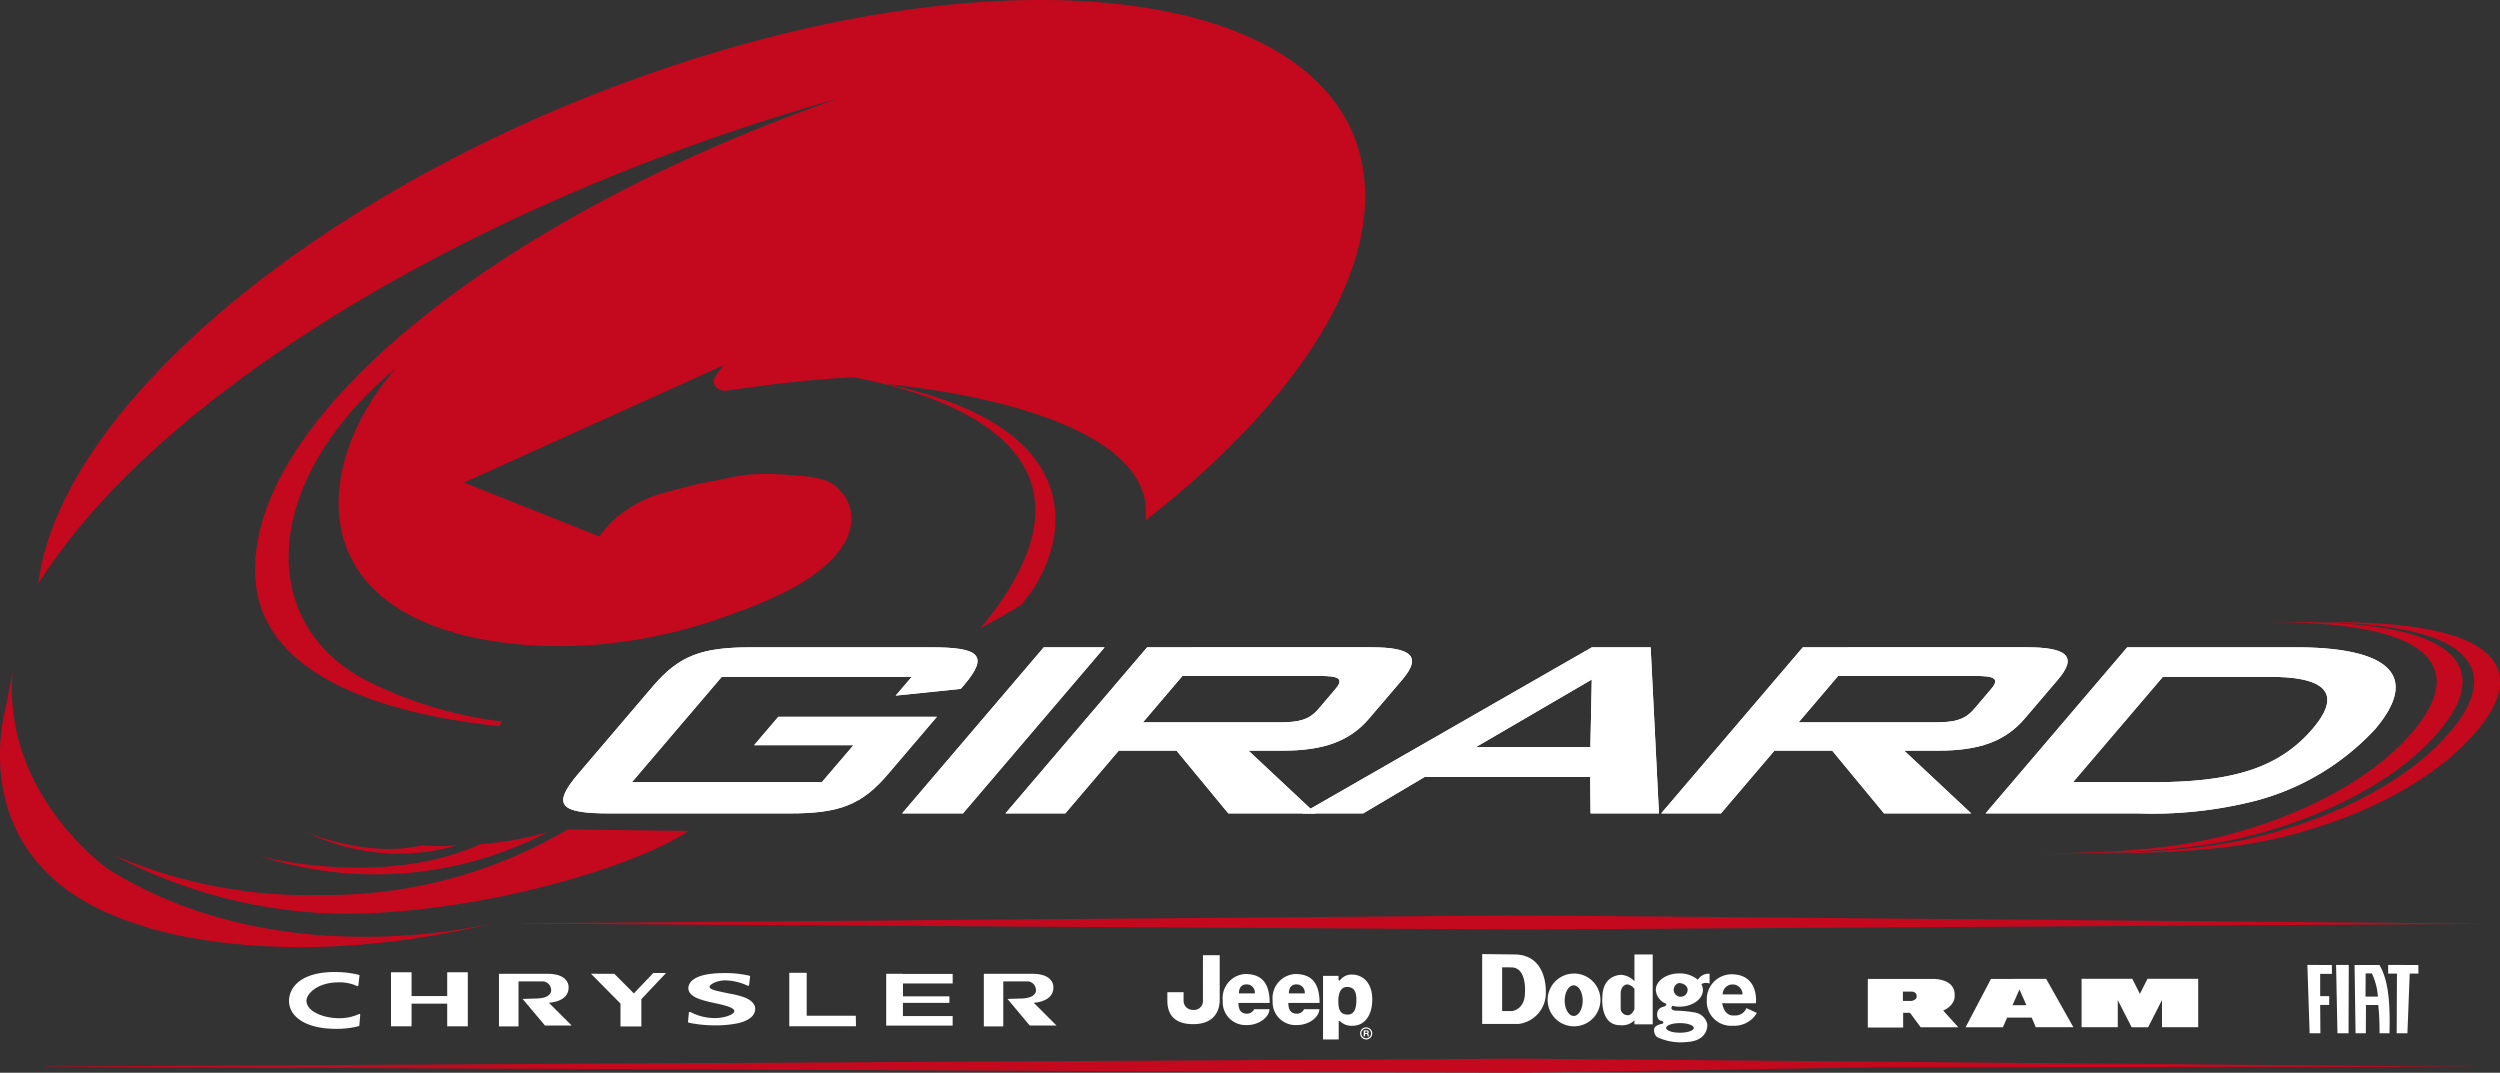 <svg xmlns="http://www.w3.org/2000/svg" xmlns:xlink="http://www.w3.org/1999/xlink" width="201.039" height="86.265" viewBox="0 0 201.039 86.265">
  <rect x="0" y="0" width="201.039" height="86.265" fill="#333333" stroke="none"/>
  <defs>
    <clipPath id="clip-path">
      <rect id="Rectangle_6253" data-name="Rectangle 6253" width="201.039" height="86.265" fill="none"/>
    </clipPath>
  </defs>
  <g id="girard_logo" data-name="girard logo" transform="translate(0 0)">
    <g id="Group_21537" data-name="Group 21537" transform="translate(0 0)" clip-path="url(#clip-path)">
      <path id="Path_78909" data-name="Path 78909" d="M8.677,77.232S.144,71.251,1.015,61.353l-.5,2.7S-3.53,77.073,11.029,81.667c0,0,10.806,4.215,28.7-.083-4,.892-18.682,3.4-31.051-4.352" transform="translate(0 -7.354)" fill="#c4091e"/>
      <path id="Path_78910" data-name="Path 78910" d="M110.133,14.42C108.685-.437,83.625-4.471,54.164,5.41,26.8,14.587,5.262,32.542,3.5,46.954,12.765,32.085,37.73,16.426,67.867,7.91,40.3,17.478,19.954,33.918,20.973,46.711,21.518,53.533,29.34,57.2,40.565,58.4c.07-.128.152-.247.223-.379a32.853,32.853,0,0,1-11.12-3.409c-8.734-4.75-8.1-16.111,2.606-25.027-6.044,6.912-7.537,17.407,4.04,21.1.124.038.341.082.628.136l-.177,0s9.924,3.405,22.876-1.571l-.007,0a32.472,32.472,0,0,0,4.777-2.1c6.719-3.887,3.873-7.328,3.873-7.328-.7-.894-1.164-1.351-3.5-1.559-4.644-.408-4.906.094-8.112.62l-2.962.773a10.057,10.057,0,0,0-4.215,2.411l-.9,1.061L37.728,38.807l20.884-9.443-.628.809s-.65.931.665,1.264c5.03-.7,7.211-.935,10.44-1.1,6.586,1.283,22.2,5.711,10.167,20.192q1.654-.914,3.238-1.858c3.618-4.016,6.7-14.165-10.833-17.783,0,0,21.959,1.738,20.881,10.952,11.49-8.946,18.413-19.013,17.59-27.419" transform="translate(-0.419 0)" fill="#c4091e"/>
      <path id="Path_78911" data-name="Path 78911" d="M56.6,75.9c-3.874,2.687-16.248,6.592-27.482,6.661a40.179,40.179,0,0,1-18.757-4.729,39.483,39.483,0,0,0,16.772,3.221,38.193,38.193,0,0,0,19.755-5.27Z" transform="translate(-1.241 -9.083)" fill="#c4091e"/>
      <path id="Path_78912" data-name="Path 78912" d="M41.5,76.985a24.947,24.947,0,0,0,5.43-.98,29.993,29.993,0,0,1-23.163,1.951s9.753,2.626,17.734-.972" transform="translate(-2.848 -9.11)" fill="#c4091e"/>
      <path id="Path_78913" data-name="Path 78913" d="M37.279,77.093a14.333,14.333,0,0,0,2.855-.007A16.691,16.691,0,0,1,28.1,76.07s4.832,2.071,9.178,1.023" transform="translate(-3.368 -9.118)" fill="#c4091e"/>
      <path id="Path_78914" data-name="Path 78914" d="M220.172,60.69c-.878-2.552-5.353-3.851-13.307-3.851h-2.082c7.952,0,12.427,1.3,13.3,3.851.512,1.482-.238,3.324-2.22,5.475-3.162,3.436-8.551,6.3-14.782,7.871-3.867.981-8.389,1.4-15.11,1.4h2.082c6.724,0,11.247-.422,15.114-1.4,6.228-1.569,11.615-4.435,14.782-7.871,1.979-2.151,2.728-3.993,2.219-5.475" transform="translate(-22.292 -6.813)" fill="#c4091e"/>
      <path id="Path_78915" data-name="Path 78915" d="M223.586,60.69c-.878-2.552-5.357-3.851-13.309-3.851H208.2c7.954,0,12.428,1.3,13.305,3.851.509,1.482-.234,3.324-2.216,5.475-3.164,3.436-8.553,6.3-14.785,7.871-3.867.981-8.387,1.4-15.11,1.4h2.081c6.726,0,11.244-.422,15.115-1.4,6.226-1.569,11.617-4.435,14.78-7.871,1.982-2.151,2.728-3.993,2.221-5.475" transform="translate(-22.701 -6.813)" fill="#c4091e"/>
      <path id="Path_78916" data-name="Path 78916" d="M64.205,61.521l-7.222,8.468H72.258L74.8,67.013H66.812l1.942-2.28H81.505l-3.93,4.609C75.437,71.856,73.622,72.5,69.67,72.5h-14.5c-3.952,0-4.661-.645-2.524-3.158L58.652,62.3c2.141-2.512,3.956-3.156,7.908-3.156h14.5c3.83,0,4.687.62,2.635,3.029-.092.1-.18.207-.269.312l-5.229.541,1.281-1.5Z" transform="translate(-6.168 -7.089)" fill="#fff"/>
      <path id="Path_78917" data-name="Path 78917" d="M64.205,61.521l-7.222,8.468H72.258L74.8,67.013H66.812l1.942-2.28H81.505l-3.93,4.609C75.437,71.856,73.622,72.5,69.67,72.5h-14.5c-3.952,0-4.661-.645-2.524-3.158L58.652,62.3c2.141-2.512,3.956-3.156,7.908-3.156h14.5c3.83,0,4.687.62,2.635,3.029-.092.1-.18.207-.269.312l-5.229.541,1.281-1.5Z" transform="translate(-6.168 -7.089)" fill="#fff"/>
      <path id="Path_78918" data-name="Path 78918" d="M93.818,59.142h4.891L87.315,72.5H82.424Z" transform="translate(-9.88 -7.089)" fill="#fff"/>
      <path id="Path_78919" data-name="Path 78919" d="M93.818,59.142h4.891L87.315,72.5H82.424Z" transform="translate(-9.88 -7.089)" fill="#fff"/>
      <path id="Path_78920" data-name="Path 78920" d="M117.1,61.445c1.508,0,2.045.181,1.295,1.061l-1.369,1.607c-.75.878-1.6,1.062-3.106,1.062h-11l3.179-3.731ZM91.866,72.5h4.809l4.3-5.048h4.647l4.167,5.048H116.8l-5.391-5.048h2.77c3.221,0,5.348-.724,6.934-2.589l2.674-3.132c1.59-1.867.7-2.589-2.519-2.589H103.26Z" transform="translate(-11.011 -7.089)" fill="#fff"/>
      <path id="Path_78921" data-name="Path 78921" d="M117.1,61.445c1.508,0,2.045.181,1.295,1.061l-1.369,1.607c-.75.878-1.6,1.062-3.106,1.062h-11l3.179-3.731ZM91.866,72.5h4.809l4.3-5.048h4.647l4.167,5.048H116.8l-5.391-5.048h2.77c3.221,0,5.348-.724,6.934-2.589l2.674-3.132c1.59-1.867.7-2.589-2.519-2.589H103.26Z" transform="translate(-11.011 -7.089)" fill="#fff"/>
      <path id="Path_78922" data-name="Path 78922" d="M132.947,67.168l9.319-5.437-.112,5.437ZM118.987,72.5h4.891l4.938-2.926h13.323l.029,2.926h5.5L147,59.142h-4.724Z" transform="translate(-14.262 -7.089)" fill="#fff"/>
      <path id="Path_78923" data-name="Path 78923" d="M132.947,67.168l9.319-5.437-.112,5.437ZM118.987,72.5h4.891l4.938-2.926h13.323l.029,2.926h5.5L147,59.142h-4.724Z" transform="translate(-14.262 -7.089)" fill="#fff"/>
      <path id="Path_78924" data-name="Path 78924" d="M177.009,61.445c1.509,0,2.045.181,1.295,1.061l-1.369,1.607c-.752.878-1.6,1.062-3.106,1.062h-11l3.18-3.731ZM151.776,72.5h4.808l4.3-5.048h4.643L169.7,72.5h7.007l-5.391-5.048h2.77c3.22,0,5.344-.724,6.933-2.589l2.671-3.133c1.593-1.865.7-2.588-2.515-2.588H163.169Z" transform="translate(-18.192 -7.089)" fill="#fff"/>
      <path id="Path_78925" data-name="Path 78925" d="M177.009,61.445c1.509,0,2.045.181,1.295,1.061l-1.369,1.607c-.752.878-1.6,1.062-3.106,1.062h-11l3.18-3.731ZM151.776,72.5h4.808l4.3-5.048h4.643L169.7,72.5h7.007l-5.391-5.048h2.77c3.22,0,5.344-.724,6.933-2.589l2.671-3.133c1.593-1.865.7-2.588-2.515-2.588H163.169Z" transform="translate(-18.192 -7.089)" fill="#fff"/>
      <path id="Path_78926" data-name="Path 78926" d="M188.448,69.989l7.222-8.468h8.676c4.6,0,5.69,1.451,3.373,4.171-2.828,3.317-6.763,4.3-12.956,4.3ZM181.417,72.5h12.266a33.626,33.626,0,0,0,9.518-1.035,20.063,20.063,0,0,0,9.523-5.723c3.533-4.143,1.472-6.6-6.387-6.6H192.809Z" transform="translate(-21.745 -7.089)" fill="#fff"/>
      <path id="Path_78927" data-name="Path 78927" d="M188.448,69.989l7.222-8.468h8.676c4.6,0,5.69,1.451,3.373,4.171-2.828,3.317-6.763,4.3-12.956,4.3ZM181.417,72.5h12.266a33.626,33.626,0,0,0,9.518-1.035,20.063,20.063,0,0,0,9.523-5.723c3.533-4.143,1.472-6.6-6.387-6.6H192.809Z" transform="translate(-21.745 -7.089)" fill="#fff"/>
      <path id="Path_78928" data-name="Path 78928" d="M124.76,93.963a.393.393,0,0,1,.387.389.389.389,0,1,1-.387-.389m-.093.229h.1c.07,0,.1.02.1.062s-.033.061-.1.061h-.1v-.123m-.108-.084v.481h.108V94.4h.092c.083,0,.1.014.1.116,0,.047.006.06.019.075h.1c0-.009-.005-.009-.005-.015a.22.22,0,0,0-.01-.027.161.161,0,0,0,0-.025c0-.077-.014-.121-.033-.137s-.021-.02-.021-.023,0-.01.009-.02a.108.108,0,0,0,.048-.1c0-.09-.062-.138-.18-.138h-.234m.2-.24a.487.487,0,1,0,.493.484.49.49,0,0,0-.493-.484" transform="translate(-14.895 -11.251)" fill="#fff"/>
      <path id="Path_78929" data-name="Path 78929" d="M120.883,94.262V89.146h1.245v.209c0,.277.11.161.2.055a1.131,1.131,0,0,1,.913-.364c.628,0,1.6.443,1.6,2.014,0,1.215-.582,2.1-1.582,2.1a1.31,1.31,0,0,1-.944-.308c-.074-.087-.173-.1-.173,0v1.407Zm1.23-3.156c-.012.755.147,1.156.758,1.156s.694-.683.694-1.2-.114-1.023-.752-1.023c-.392,0-.684.314-.7,1.068" transform="translate(-14.49 -10.673)" fill="#fff"/>
      <path id="Path_78930" data-name="Path 78930" d="M109.52,87.274h1.349v3.619c0,.62-.259,1.926-2.136,1.926s-2.074-1.215-2.074-1.9v-.669h1.305v.654a.731.731,0,0,0,.757.768.717.717,0,0,0,.8-.753Z" transform="translate(-12.785 -10.461)" fill="#fff"/>
      <path id="Path_78931" data-name="Path 78931" d="M113.5,88.992c1.059,0,1.992.415,1.992,2.328h-2.51c0,.609.246.862.68.862a.622.622,0,0,0,.578-.357h1.236c0,.551-.74,1.289-1.856,1.274a1.84,1.84,0,0,1-1.9-1.955,1.939,1.939,0,0,1,1.781-2.151m.8,1.557a.66.66,0,0,0-.671-.724c-.45,0-.608.325-.608.724Z" transform="translate(-13.391 -10.667)" fill="#fff"/>
      <path id="Path_78932" data-name="Path 78932" d="M118.065,88.992c1.057,0,1.986.415,1.986,2.328h-2.511c0,.609.246.862.682.862a.628.628,0,0,0,.582-.357h1.231c0,.551-.74,1.289-1.857,1.274a1.841,1.841,0,0,1-1.9-1.955,1.941,1.941,0,0,1,1.788-2.151m.795,1.557a.658.658,0,0,0-.669-.724c-.446,0-.609.325-.609.724Z" transform="translate(-13.937 -10.667)" fill="#fff"/>
      <path id="Path_78933" data-name="Path 78933" d="M138,87.2c2.675,0,2.54,2.979,2.54,2.979a2.5,2.5,0,0,1-2.176,2.609h-2.94V87.17Zm-.972,1.039v3.514h.8s1.037-.1,1.037-1.506c0,0,.166-2.008-1.106-2.008Z" transform="translate(-16.233 -10.448)" fill="#fff"/>
      <path id="Path_78934" data-name="Path 78934" d="M145.648,91.078a2.122,2.122,0,1,1-2.118-2.128,2.119,2.119,0,0,1,2.118,2.128M143.5,89.9c-.4,0-.726.549-.726,1.226s.327,1.233.726,1.233.722-.551.722-1.233S143.9,89.9,143.5,89.9" transform="translate(-16.949 -10.662)" fill="#fff"/>
      <path id="Path_78935" data-name="Path 78935" d="M150.45,87.205v5.618h-1.469v-.317a1.41,1.41,0,0,1-1.171.386c-1.6,0-1.408-2.207-1.408-2.207,0-1.9,1.54-1.837,1.54-1.837a1.616,1.616,0,0,1,1.039.51V87.205Zm-1.469,2.777a.8.8,0,0,0-.6-.37s-.506.038-.506.771v1.237a.56.56,0,0,0,.572.47s.277.071.534-.476Z" transform="translate(-17.547 -10.453)" fill="#fff"/>
      <path id="Path_78936" data-name="Path 78936" d="M154.928,89.8a.992.992,0,0,1,.128.473c0,.736-.851,1.34-1.9,1.34a2.516,2.516,0,0,1-.559-.07c-.043.07-.117.166-.049.263,0,0,.054.1.3.127a9.366,9.366,0,0,1,1.582.152,1.215,1.215,0,0,1,.98.948s.122,1.34-1.673,1.42a4.373,4.373,0,0,1-2.373-.4.7.7,0,0,1-.223-.661s-.015-.263.647-.408c0,0,.092.008.081-.141,0,0-.028-.074-.161-.094,0,0-.363-.03-.334-.574,0,0-.019-.466.577-.573a.274.274,0,0,0,.169-.215,1.293,1.293,0,0,1-.854-1.116c0-.739.848-1.335,1.895-1.335a2.249,2.249,0,0,1,1.487.514,1,1,0,0,1,.943-.483v.788a.789.789,0,0,0-.663.043m-1.719,3.136c-.612,0-1.109.172-1.109.389s.5.384,1.109.384,1.111-.172,1.111-.384-.5-.389-1.111-.389m-.092-3.22a.56.56,0,1,0,.709.54c0-.3-.314-.54-.709-.54" transform="translate(-18.114 -10.66)" fill="#fff"/>
      <path id="Path_78937" data-name="Path 78937" d="M157.185,91.335c.185,1.142.966.993.966.993a.953.953,0,0,0,.98-.591l.841.39a2.1,2.1,0,0,1-1.932,1.028,1.956,1.956,0,0,1-2.094-2.083,2,2,0,0,1,1.979-2.054c2.257,0,1.971,2.331,1.971,2.331h-2.448Zm.036-.7h1.6a.8.8,0,1,0-1.6,0" transform="translate(-18.692 -10.67)" fill="#fff"/>
      <path id="Path_78938" data-name="Path 78938" d="M32.135,92.2l-.074.925-.053.041a7.27,7.27,0,0,1-1.8.214c-2.571,0-3.8-1.05-3.8-2.243,0-1.086.946-2.327,3.68-2.327a8.118,8.118,0,0,1,1.947.23l.041.029-.1.858-.094.014a3.276,3.276,0,0,0-1.484-.3c-1.721,0-2.589.934-2.589,1.472,0,.881,1.4,1.411,2.6,1.411a3.818,3.818,0,0,0,1.654-.345Z" transform="translate(-3.165 -10.645)" fill="#fff"/>
      <path id="Path_78939" data-name="Path 78939" d="M66.562,90.627a6.293,6.293,0,0,1,.862.246c.594.235.841.582.841.907,0,.489-.406.921-1.347,1.153a8.921,8.921,0,0,1-1.861.179,10.29,10.29,0,0,1-1.76-.144c-.124-.016-.246-.046-.37-.07l-.07-.045.079-.8.114-.018a4.189,4.189,0,0,0,1.916.492c.972,0,1.623-.341,1.623-.558,0-.3-.871-.5-1.645-.661l-.371-.083c-.627-.154-1.682-.409-1.682-1.1,0-.613.731-1.216,2.836-1.216a8.487,8.487,0,0,1,2.076.211l.054.041-.088.745-.1.023a4.526,4.526,0,0,0-1.77-.436c-.74,0-1.305.336-1.305.519,0,.253.733.358,1.675.559Z" transform="translate(-7.534 -10.657)" fill="#fff"/>
      <path id="Path_78940" data-name="Path 78940" d="M40.245,88.834v1.913H37.378V88.834H35.725v4.344h1.653V91.356h2.867v1.823H41.9V88.834Z" transform="translate(-4.282 -10.648)" fill="#fff"/>
      <path id="Path_78941" data-name="Path 78941" d="M47.491,90.995l1.8,2.139h2.146L49.6,91.3s1.589-.04,1.589-1.226c0,0,.1-1.1-1.691-1.1h-3.91v4.226h1.573V89.583h1.993a.713.713,0,0,1,.631.739s.048.639-1.271.639Z" transform="translate(-5.464 -10.664)" fill="#fff"/>
      <path id="Path_78942" data-name="Path 78942" d="M91.791,90.995l1.79,2.139h2.151L93.9,91.3s1.583-.04,1.583-1.226c0,0,.109-1.1-1.685-1.1H89.889v4.226h1.564V89.583h2a.711.711,0,0,1,.628.739s.045.639-1.269.639Z" transform="translate(-10.774 -10.664)" fill="#fff"/>
      <path id="Path_78943" data-name="Path 78943" d="M77.463,92.335H73.515V88.881h-1.4v4.3h5.364Z" transform="translate(-8.644 -10.654)" fill="#fff"/>
      <path id="Path_78944" data-name="Path 78944" d="M86.316,89.752v-.765h-4v-.014H80.971v4.166h5.344v-.764h-4V91.31h3.738v-.525H82.318V89.752Z" transform="translate(-9.706 -10.665)" fill="#fff"/>
      <path id="Path_78945" data-name="Path 78945" d="M53.994,88.959l2.375,2.4V93.2h1.678V91l1.986-2.1H59.005l-1.561,1.641-1.568-1.575Z" transform="translate(-6.472 -10.655)" fill="#fff"/>
      <path id="Path_78946" data-name="Path 78946" d="M199.743,97.384l-76.883-.66v0h-.266v0l-118.454.64v.022l118.454.471v0l.128,0,.137,0v0l29.428-.452Z" transform="translate(-0.496 -11.593)" fill="#c4091e"/>
      <path id="Path_78947" data-name="Path 78947" d="M204.956,84.3l-76.737-.664h-.283l-80.3.642V84.3l80.3.469h.283l76.737-.452Z" transform="translate(-5.71 -10.025)" fill="#c4091e"/>
      <path id="Path_78948" data-name="Path 78948" d="M210.818,88.166,211,93.659h.865l-.018-2.278h.724v-.709h-.724l0-1.788h.946l-.005-.717Z" transform="translate(-25.269 -10.568)" fill="#fff"/>
      <path id="Path_78949" data-name="Path 78949" d="M213.442,88.166l.11,5.493h.892l.018-5.493Z" transform="translate(-25.584 -10.568)" fill="#fff"/>
      <path id="Path_78950" data-name="Path 78950" d="M218.2,88.166v.693h.706l-.021,4.8h.863l.185-4.8h.7l-.006-.692Z" transform="translate(-26.154 -10.568)" fill="#fff"/>
      <path id="Path_78951" data-name="Path 78951" d="M216.012,90.708l.011-1.865h.5a5.246,5.246,0,0,1,.486,1.865Zm-.8,2.952h.826l.01-2.272h.991a20.82,20.82,0,0,1,.1,2.272h.8c.076-2.8-.159-4.389-.808-5.493h-2Z" transform="translate(-25.788 -10.568)" fill="#fff"/>
      <path id="Path_78952" data-name="Path 78952" d="M194.313,93.322V91.141L193.2,93.326h-1.327l-1.115-2.185v2.181h-2.91V89.431h4.078l.611,1.21.61-1.21h4.079v3.891Zm-16.676-2.634s.16.818-.917,1.295l1.214,1.343h-3.025l-.86-1.161h-.55v1.183h-2.842v-3.91h5.209s1.772-.061,1.772,1.251m-3.427-.228-.733,0v.75h.678s.434-.046.434-.386a.362.362,0,0,0-.378-.36M185,89.437l2.187,3.884h-3.025l-.323-.769h-1.977l-.342.774h-3l2.041-3.888ZM183.41,91.55l-.558-1.264-.558,1.266Z" transform="translate(-20.456 -10.719)" fill="#fff" fill-rule="evenodd"/>
    </g>
  </g>
</svg>
